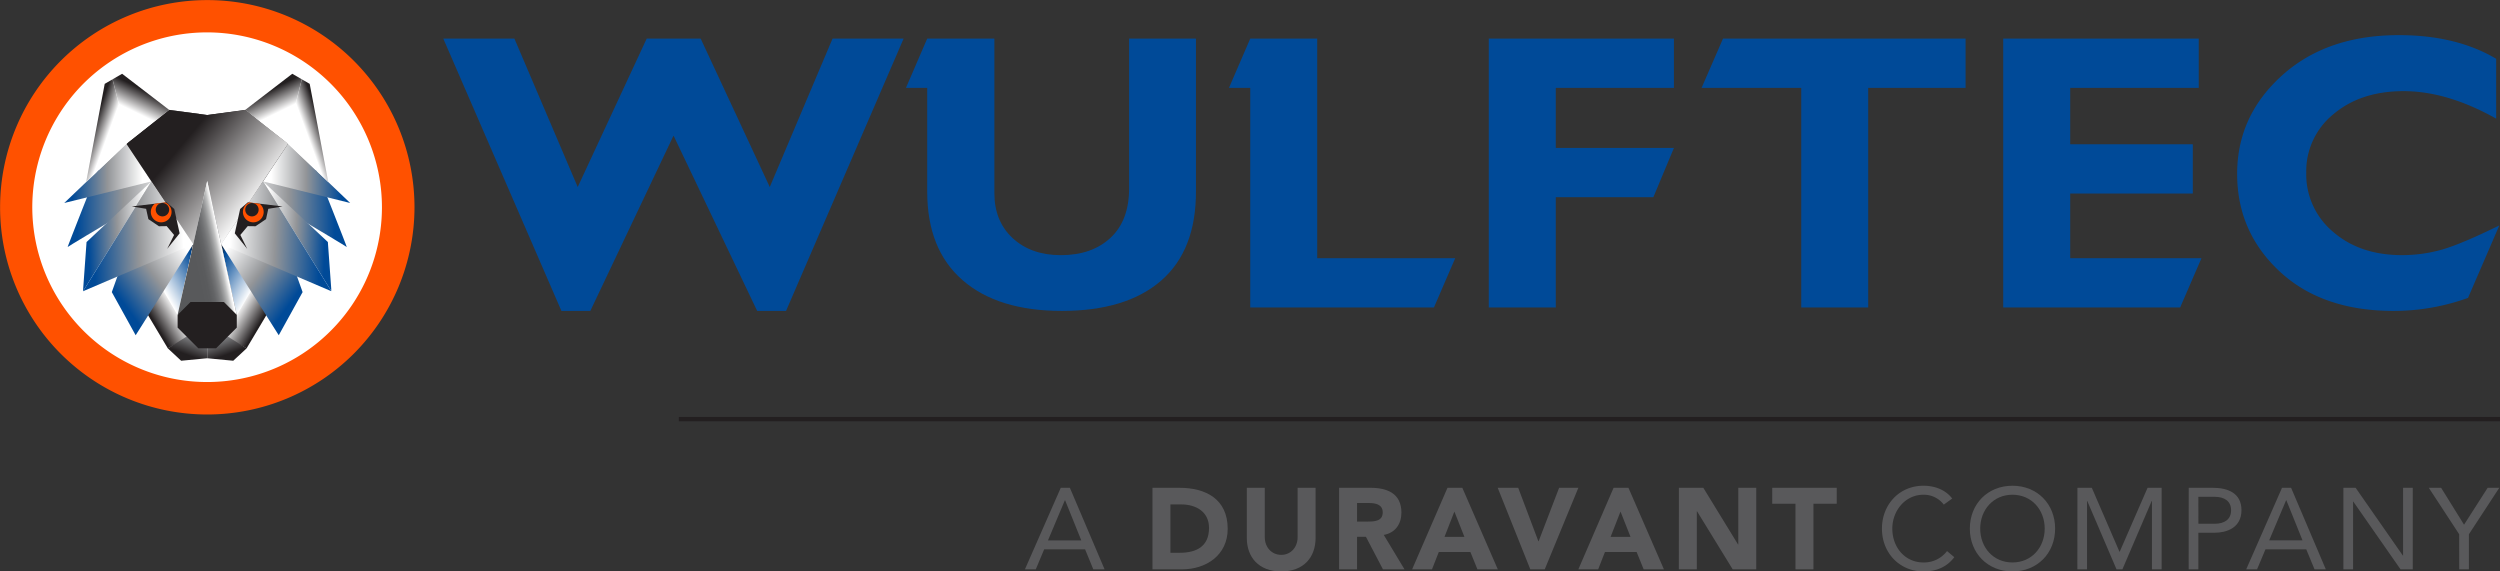 <svg viewBox="0 0 1152 263.32" xmlns="http://www.w3.org/2000/svg" xmlns:xlink="http://www.w3.org/1999/xlink"><rect x="0" y="0" width="1152" height="263.32" fill="#333333" stroke="none"/><clipPath id="a"><path d="m0 0h190.96v190.96h-190.96z"/></clipPath><clipPath id="b"><path d="m69.45 124.01 12.39 21.1 7.21-32.6z"/></clipPath><linearGradient id="c" gradientTransform="matrix(87.73 0 0 -87.73 -15111.71 -15420.87)" gradientUnits="userSpaceOnUse" x1="173.09" x2="173.35" y1="-177.25" y2="-177.25"><stop offset="0" stop-color="#fff"/><stop offset=".84" stop-color="#004a98"/><stop offset="1" stop-color="#231f20"/></linearGradient><clipPath id="d"><path d="m109.11 145.11 12.4-21.1-19.6-11.5z"/></clipPath><linearGradient id="e" gradientTransform="matrix(0 -87.73 87.73 0 16114.51 16104.6)" x1="182.03" x2="182.29" xlink:href="#c" y1="-182.41" y2="-182.41"/><clipPath id="f"><path d="m31.19 113.82c.38-.5 52.63-31.47 52.63-31.47l-38.71-4.07s-14.3 36-13.92 35.54"/></clipPath><linearGradient id="g" gradientTransform="matrix(0 -202.09 -202.09 0 -34536.05 36912.95)" gradientUnits="userSpaceOnUse" x1="182.05" x2="182.31" y1="-171.18" y2="-171.18"><stop offset="0" stop-color="#fff"/><stop offset=".1" stop-color="#fff"/><stop offset=".5" stop-color="#939598"/><stop offset=".9" stop-color="#004a98"/><stop offset="1" stop-color="#004a98"/></linearGradient><clipPath id="h"><path d="m107.14 82.35s52.25 31 52.63 31.47-13.92-35.54-13.92-35.54z"/></clipPath><linearGradient id="i" gradientTransform="matrix(202.09 0 0 202.09 -35776.79 34697.85)" x1="177.56" x2="177.82" xlink:href="#g" y1="-171.22" y2="-171.22"/><clipPath id="j"><path d="m29.6 93.54 40.14-9.94-11.55-17.37z"/></clipPath><linearGradient id="k" gradientTransform="matrix(154.97 0 0 -154.97 -27600.13 -27620.43)" gradientUnits="userSpaceOnUse" x1="178.29" x2="178.55" y1="-178.75" y2="-178.75"><stop offset="0" stop-color="#004a98"/><stop offset=".1" stop-color="#004a98"/><stop offset=".5" stop-color="#939598"/><stop offset=".9" stop-color="#fff"/><stop offset="1" stop-color="#fff"/></linearGradient><clipPath id="l"><path d="m121.22 83.6 40.14 9.94-28.59-27.31z"/></clipPath><linearGradient id="m" gradientTransform="matrix(-154.97 0 0 -154.97 28697.34 -27620.43)" x1="184.14" x2="184.4" xlink:href="#k" y1="-178.75" y2="-178.75"/><clipPath id="n"><path d="m59.16 130.05 18.17 30.47 10.27-5.43-18.15-31.08z"/></clipPath><linearGradient id="o" gradientTransform="matrix(-46.51 0 0 46.51 9063.23 8020.78)" gradientUnits="userSpaceOnUse" x1="193.14" x2="193.4" y1="-169.38" y2="-169.38"><stop offset="0" stop-color="#fff"/><stop offset="1" stop-color="#231f20"/></linearGradient><clipPath id="p"><path d="m103.35 155.09 10.28 5.43 18.17-30.47-10.29-6.04z"/></clipPath><linearGradient id="q" gradientTransform="matrix(0 46.51 46.51 0 8924.27 -8070.84)" x1="176.44" x2="176.7" xlink:href="#o" y1="-189.33" y2="-189.33"/><clipPath id="r"><path d="m51.52 134.6 10.99 19.88 27.32-43.22-20.09-27.66z"/></clipPath><linearGradient id="s" gradientTransform="matrix(-183.27 0 0 183.27 33780.34 31820.62)" x1="183.83" x2="184.09" xlink:href="#g" y1="-172.98" y2="-172.98"/><clipPath id="t"><path d="m101.12 111.26 27.33 43.22 10.99-19.88-18.22-51z"/></clipPath><linearGradient id="u" gradientTransform="matrix(0 183.27 183.27 0 32850.94 -32856.38)" gradientUnits="userSpaceOnUse" x1="179.82" x2="180.08" y1="-178.6" y2="-178.6"><stop offset="0" stop-color="#fff"/><stop offset=".1" stop-color="#fff"/><stop offset=".5" stop-color="#939598"/><stop offset=".91" stop-color="#004a98"/><stop offset="1" stop-color="#004a98"/></linearGradient><clipPath id="v"><path d="m39.88 111.53-1.64 22.68 31.5-50.61z"/></clipPath><linearGradient id="w" gradientTransform="matrix(-128.68 0 0 128.68 23637.4 21956.1)" x1="183.14" x2="183.4" xlink:href="#g" y1="-169.78" y2="-169.78"/><clipPath id="x"><path d="m152.72 134.21-1.64-22.68-29.86-27.93z"/></clipPath><linearGradient id="y" gradientTransform="matrix(0 128.68 -128.68 0 -21677.13 -22568.86)" x1="176.1" x2="176.36" xlink:href="#g" y1="-169.52" y2="-169.52"/><clipPath id="z"><path d="m38.24 134.21 50.81-21.7-19.31-28.91z"/></clipPath><linearGradient id="A" gradientTransform="matrix(-199.08 0 0 199.08 36380.11 34229.58)" x1="182.29" x2="182.55" xlink:href="#g" y1="-171.39" y2="-171.39"/><clipPath id="B"><path d="m101.91 112.51 50.81 21.7-31.5-50.61z"/></clipPath><linearGradient id="C" gradientTransform="matrix(0 199.08 -199.08 0 -33960.26 -35301.92)" x1="177.74" x2="178" xlink:href="#g" y1="-171.22" y2="-171.22"/><clipPath id="D"><path d="m77.33 160.52 6.14 5.71 12.01-1.15v-8.45l-9.51-1.54z"/></clipPath><linearGradient id="E" gradientTransform="matrix(50.69 0 0 -50.69 -8490.73 -8426.66)" gradientUnits="userSpaceOnUse" x1="169.09" x2="169.35" y1="-169.41" y2="-169.41"><stop offset="0" stop-color="#231f20"/><stop offset=".25" stop-color="#231f20"/><stop offset="1" stop-color="#939598"/></linearGradient><clipPath id="F"><path d="m95.48 156.63v8.45l12 1.15 6.15-5.71-8.64-5.43z"/></clipPath><linearGradient id="G" gradientTransform="matrix(0 -50.69 50.69 0 9543.47 9047.75)" x1="175.21" x2="175.46" xlink:href="#E" y1="-186.22" y2="-186.22"/><clipPath id="H"><path d="m95.48 53.01-17.53-2.37-19.76 15.59 37.29 55.92 37.29-55.92-19.76-15.59z"/></clipPath><linearGradient id="I" gradientTransform="matrix(249.06 0 0 -249.06 -44049.05 -43574.86)" gradientUnits="userSpaceOnUse" x1="177.16" x2="177.41" y1="-175.31" y2="-175.31"><stop offset="0" stop-color="#fff"/><stop offset=".69" stop-color="#231f20"/><stop offset="1" stop-color="#231f20"/></linearGradient><clipPath id="J"><path d="m58.19 50.64h74.58v71.51h-74.58z"/></clipPath><clipPath id="K"><path d="m113.01 50.64-17.53 2.37-17.53-2.37-19.76 15.59 37.29 55.92 37.29-55.92z"/></clipPath><linearGradient id="L" gradientTransform="matrix(0 -249.06 -249.06 0 -42501.42 44925.16)" x1="179.94" x2="180.2" xlink:href="#I" y1="-171.03" y2="-171.03"/><clipPath id="M"><path d="m81.84 145.11 13.64-5.96 13.63 5.96-13.63-61.7z"/></clipPath><linearGradient id="N" gradientTransform="matrix(0 102.99 102.99 0 18711.27 -18128.85)" gradientUnits="userSpaceOnUse" x1="177.07" x2="177.33" y1="-180.75" y2="-180.75"><stop offset="0" stop-color="#fff"/><stop offset=".03" stop-color="#e5e5e5"/><stop offset=".07" stop-color="#bfc0c0"/><stop offset=".12" stop-color="#9fa0a1"/><stop offset=".17" stop-color="#858687"/><stop offset=".23" stop-color="#717274"/><stop offset=".29" stop-color="#636466"/><stop offset=".37" stop-color="#5a5b5d"/><stop offset=".5" stop-color="#58595b"/><stop offset="1" stop-color="#58595b"/></linearGradient><clipPath id="O"><path d="m81.84 83.41h27.27v61.7h-27.27z"/></clipPath><clipPath id="P"><path d="m81.84 145.11 13.64-61.7 13.63 61.7-13.63-5.96z"/></clipPath><linearGradient id="Q" gradientTransform="matrix(-102.99 0 0 102.99 19225.04 17597.12)" x1="185.68" x2="185.94" xlink:href="#N" y1="-169.75" y2="-169.75"/><clipPath id="R"><path d="m51.88 36.54 7.28 28.92 18.79-14.82-21.68-16.65z"/></clipPath><linearGradient id="S" gradientTransform="matrix(104.33 0 0 -104.33 -17926.47 -18157.52)" gradientUnits="userSpaceOnUse" x1="172.29" x2="172.55" y1="-174.52" y2="-174.52"><stop offset="0" stop-color="#fff"/><stop offset=".5" stop-color="#fff"/><stop offset=".9" stop-color="#231f20"/><stop offset="1" stop-color="#231f20"/></linearGradient><clipPath id="T"><path d="m48.25 38.64-8.56 45.26 19.47-18.44-7.28-28.92z"/></clipPath><linearGradient id="U" gradientTransform="matrix(0 -75 -75 0 -12225.79 13651.13)" x1="181.07" x2="181.33" xlink:href="#S" y1="-163.68" y2="-163.68"/><clipPath id="V"><path d="m113.01 50.64 18.79 14.82 7.27-28.92-4.39-2.55z"/></clipPath><linearGradient id="W" gradientTransform="matrix(0 -104.33 104.33 0 19147.82 18438.39)" x1="176.1" x2="176.36" xlink:href="#S" y1="-182.33" y2="-182.33"/><clipPath id="X"><path d="m131.8 65.46 19.47 18.44-8.56-45.26-3.64-2.1z"/></clipPath><linearGradient id="Y" gradientTransform="matrix(75 0 0 75 -12597.78 12645.4)" x1="169.72" x2="169.98" xlink:href="#S" y1="-167.81" y2="-167.81"/><path d="m354.71 86.18-31.84-68.39h-24.87l-31.79 68.39-29.17-68.39h-32.77l54.44 125.48h13.31l38.35-80.78 38.54 80.78h13.3l54.18-125.48h-32.75z" fill="#004a98"/><path d="m520.29 86.87q0 14.73-8.56 22.71t-22.84 8q-13.74 0-22.21-7.81t-8.47-20.77v-71.21h-30.95l-9.8 22.7h9.8v47.8q0 26.61 16.27 40.79t45.72 14.19q29.79 0 45.85-14t16-41.15v-70.33h-30.81z" fill="#004a98"/><path d="m606.97 17.79h-30.86l-9.8 22.7h9.8v101.19h84.65l9.8-22.7h-63.59z" fill="#004a98"/><path d="m686.03 141.68h30.87v-50.82h44.97l9.48-22.7h-54.45v-27.67h54.45v-22.7h-85.32z" fill="#004a98"/><path d="m784.09 40.49h45.92v101.19h30.86v-101.19h44.88v-22.7h-111.79z" fill="#004a98"/><path d="m953.95 89.18h56.49v-22.7h-56.49v-25.99h59.23v-22.7h-90.1v123.89h81.54l9.81-22.7h-60.48z" fill="#004a98"/><path d="m1106.79 117.56q-19.33 0-31.7-10.73a34.47 34.47 0 0 1 -12.37-27.23 33.78 33.78 0 0 1 12.54-27q12.56-10.6 32.33-10.6 20.13 0 42.65 12.68v-27.58q-18.35-10.91-44.87-10.91-33.25 0-53.87 18.63t-20.62 45.31q0 26.7 19.55 44.92t52.57 18.22a100.79 100.79 0 0 0 34.27-6l14.41-33.38q-17.55 8.59-26.42 11.13a67.26 67.26 0 0 1 -18.47 2.54z" fill="#004a98"/><g fill="#59595b"><path d="m488.8 224.78h4.2l16 37.58h-5.2l-3.8-9.23h-18.84l-3.88 9.23h-5zm2 5.74h-.11l-7.78 18.48h15.34z"/><path d="m531.06 224.78h12.42c12.1 0 22.24 5.15 22.24 18.9 0 12.16-9.93 18.68-21.13 18.68h-13.53zm8.28 29.94h4.3c7.69 0 13.48-2.92 13.48-11.46 0-7.38-5.89-10.83-12.9-10.83h-4.88z"/><path d="m606.22 247.87c0 8.87-5.42 15.45-15.82 15.45s-15.87-6.58-15.87-15.45v-23.09h8.28v22.78c0 4.61 3.18 8.12 7.59 8.12s7.54-3.51 7.54-8.12v-22.78h8.28z"/><path d="m617.05 224.78h14.54c7.7 0 14.18 2.66 14.18 11.42 0 5.25-2.82 9.34-8.13 10.29l9.56 15.87h-9.93l-7.85-15h-4.09v15h-8.28zm8.28 15.56h4.88c3 0 6.95-.11 6.95-4.2 0-3.77-3.39-4.35-6.42-4.35h-5.41z"/><path d="m667 224.78h6.84l16.35 37.58h-9.39l-3.24-8h-14.56l-3.14 8h-9.16zm3.18 10.94-4.56 11.68h9.18z"/><path d="m690.14 224.78h9.45l9.29 24.63h.12l9.44-24.63h8.87l-15.5 37.58h-6.64z"/><path d="m743.54 224.78h6.85l16.35 37.58h-9.34l-3.24-8h-14.6l-3.13 8h-9.13zm3.19 10.94-4.57 11.68h9.19z"/><path d="m773.64 224.78h11.25l16 26.12h.11v-26.12h8.28v37.58h-10.85l-16.43-26.75h-.11v26.75h-8.28z"/><path d="m827.36 232.11h-10.72v-7.33h29.72v7.33h-10.72v30.25h-8.28z"/><path d="m895.7 232.53a11.56 11.56 0 0 0 -9.39-4.56c-8.39 0-14.33 7.38-14.33 15.61 0 8.7 5.89 15.6 14.33 15.6a13.27 13.27 0 0 0 10.88-5.25l3.34 2.81c-3.34 4.51-8.23 6.58-14.22 6.58-10.78 0-19.11-8.33-19.11-19.74 0-11.05 8-19.75 19.11-19.75 5.09 0 10.08 1.75 13.27 5.89z"/><path d="m907.7 243.58c0-11.36 8.23-19.75 19.64-19.75s19.66 8.39 19.66 19.75-8.23 19.74-19.64 19.74-19.66-8.39-19.66-19.74zm34.5 0c0-8.66-6.05-15.61-14.86-15.61s-14.86 6.95-14.86 15.61 6 15.6 14.86 15.6 14.86-6.95 14.86-15.6z"/><path d="m957.28 224.78h6.63l12.74 29.46h.11l12.84-29.46h6.48v37.58h-4.46v-31.52h-.11l-13.51 31.52h-2.7l-13.49-31.52h-.1v31.52h-4.46z"/><path d="m1008.56 224.78h11.14c6.9 0 13.17 2.45 13.17 10.3 0 8.23-7 10.4-12.32 10.4h-7.55v16.88h-4.46zm4.46 16.57h7.53c4.46 0 7.54-2 7.54-6.22s-3.08-6.2-7.54-6.2h-7.55z"/><path d="m1051.55 224.78h4.19l16 37.58h-5.2l-3.82-9.23h-18.79l-3.88 9.23h-5zm2 5.74h-.11l-7.8 18.47h15.36z"/><path d="m1079.84 224.78h5.63l21.76 31.22h.11v-31.22h4.46v37.58h-5.63l-21.76-31.21h-.11v31.21h-4.46z"/><path d="m1133.19 246.18-14-21.4h5.68l10.56 17 10.88-17h5.36l-14 21.4v16.18h-4.46z"/></g><path d="m312.79 192.13h839.21v1.99h-839.21z" fill="#231f20"/><g clip-path="url(#a)"><g clip-path="url(#a)"><g clip-path="url(#a)"><path d="m95.48 191a95.48 95.48 0 1 1 95.52-95.52 95.59 95.59 0 0 1 -95.52 95.52" fill="#ff5100"/><path d="m95.48 14.92a80.56 80.56 0 1 0 80.52 80.56 80.65 80.65 0 0 0 -80.52-80.56" fill="#fff"/></g><g clip-path="url(#b)"><path d="m62.61 109.79h33.27v38.03h-33.27z" fill="url(#c)" transform="matrix(.866 -.5 .5 .866 -53.79 56.88)"/></g><g clip-path="url(#d)"><path d="m92.69 112.17h38.03v33.27h-38.03z" fill="url(#e)" transform="matrix(.5 -.866 .866 .5 -55.69 161.15)"/></g><g clip-path="url(#f)"><path d="m39.06 69.63h36.51v53.33h-36.51z" fill="url(#g)" transform="matrix(.009 -1 1 .009 -39.5 152.74)"/></g><g clip-path="url(#h)"><path d="m106.98 78.04h53.33v36.51h-53.33z" fill="url(#i)" transform="matrix(1 -.01 .01 1 -.87 1.21)"/></g><g clip-path="url(#j)"><path d="m29.6 66.23h40.14v27.31h-40.14z" fill="url(#k)"/></g><g clip-path="url(#l)"><path d="m121.21 66.23h40.14v27.31h-40.14z" fill="url(#m)"/></g><g clip-path="url(#n)"><path d="m51.79 119.29h43.18v45.94h-43.18z" fill="url(#o)" transform="matrix(.857 -.515 .515 .857 -62.79 58.11)"/></g><g clip-path="url(#p)"><path d="m94.6 120.67h45.94v43.18h-45.94z" fill="url(#q)" transform="matrix(.515 -.857 .857 .515 -64.93 169.77)"/></g><g clip-path="url(#r)"><path d="m34.38 79.09h72.59v79.89h-72.59z" fill="url(#s)" transform="matrix(.81 -.586 .586 .81 -56.36 64.02)"/></g><g clip-path="url(#t)"><path d="m80.34 82.74h79.88v72.59h-79.88z" fill="url(#u)" transform="matrix(.586 -.81 .81 .586 -46.67 146.72)"/></g><g clip-path="url(#v)"><path d="m37.32 83.04h33.33v51.73h-33.33z" fill="url(#w)" transform="matrix(.999 -.036 .036 .999 -3.94 2.04)"/></g><g clip-path="url(#x)"><path d="m111.1 92.24h51.73v33.33h-51.73z" fill="url(#y)" transform="matrix(.036 -.999 .999 .036 23.13 241.8)"/></g><g clip-path="url(#z)"><path d="m37.33 82.69h52.62v52.44h-52.62z" fill="url(#A)" transform="matrix(.999 -.036 .036 .999 -3.93 2.4)"/></g><g clip-path="url(#B)"><path d="m101.1 82.59h52.44v52.62h-52.44z" fill="url(#C)" transform="matrix(.036 -.999 .999 .036 13.83 232.16)"/></g><g clip-path="url(#D)"><path d="m78.07 150.23h16.68v20.87h-16.68z" fill="url(#E)" transform="matrix(.342 -.94 .94 .342 -94.12 186.91)"/></g><g clip-path="url(#F)"><path d="m94.12 152.32h20.87v16.68h-20.87z" fill="url(#G)" transform="matrix(.94 -.342 .342 .94 -48.64 45.45)"/></g><g clip-path="url(#H)"><path d="m43.93 35.04h103.09v102.72h-103.09z" fill="url(#I)" transform="matrix(.766 -.643 .643 .766 -33.2 81.59)"/></g><g clip-path="url(#a)"><g clip-path="url(#J)"><g clip-path="url(#K)"><path d="m44.12 34.85h102.72v103.09h-102.72z" fill="url(#L)" transform="matrix(.643 -.766 .766 .643 -32.08 104)"/></g></g></g><g clip-path="url(#M)"><path d="m62.47 94.5h66.02v39.5h-66.02z" fill="url(#N)" transform="matrix(.208 -.978 .978 .208 -36.13 183.89)"/></g><g clip-path="url(#a)"><g clip-path="url(#O)"><g clip-path="url(#P)"><path d="m75.73 81.24h39.5v66.02h-39.5z" fill="url(#Q)" transform="matrix(.978 -.208 .208 .978 -21.67 22.35)"/></g></g><path d="m103.16 139.15h-15.36l-5.96 5.96v5.85l9.56 9.56h8.16l9.55-9.56v-5.85z" fill="#231f20"/><path d="m114.21 93.22-3.55 3.08-2.47 11.22 5.75 7.18-3.19-6.43 3.39-4.06 3.59.05 4.86-3.28 1.04-4.76 6.61-1.09z" fill="#231f20"/><path d="m112 98.41a4.78 4.78 0 1 0 7.62-4.54l-4.82-.58a4.78 4.78 0 0 0 -2.8 5.12" fill="#ff5100"/><path d="m113.05 97.11a3.08 3.08 0 1 1 3.52 2.57 3.07 3.07 0 0 1 -3.52-2.57" fill="#231f20"/><path d="m76.75 93.22 3.55 3.08 2.47 11.22-5.75 7.18 3.19-6.43-3.39-4.06-3.59.05-4.86-3.28-1.05-4.76-6.6-1.09z" fill="#231f20"/><path d="m79 98.41a4.78 4.78 0 1 1 -7.62-4.54l4.81-.58a4.79 4.79 0 0 1 2.81 5.12" fill="#ff5100"/><path d="m77.91 97.11a3.09 3.09 0 1 0 -3.53 2.57 3.09 3.09 0 0 0 3.53-2.57" fill="#231f20"/></g><g clip-path="url(#R)"><path d="m45.06 31.12h39.71v37.22h-39.71z" fill="url(#S)" transform="matrix(.438 -.899 .899 .438 -8.24 86.27)"/></g><g clip-path="url(#T)"><path d="m23.84 42.97h51.17v34.5h-51.17z" fill="url(#U)" transform="matrix(.342 -.94 .94 .342 -24.07 86.07)"/></g><g clip-path="url(#V)"><path d="m107.43 29.87h37.22v39.71h-37.22z" fill="url(#W)" transform="matrix(.899 -.438 .438 .899 -9.04 60.29)"/></g><g clip-path="url(#X)"><path d="m124.28 34.64h34.5v51.17h-34.5z" fill="url(#Y)" transform="matrix(.94 -.342 .342 .94 -12.06 52.04)"/></g></g></g></svg>